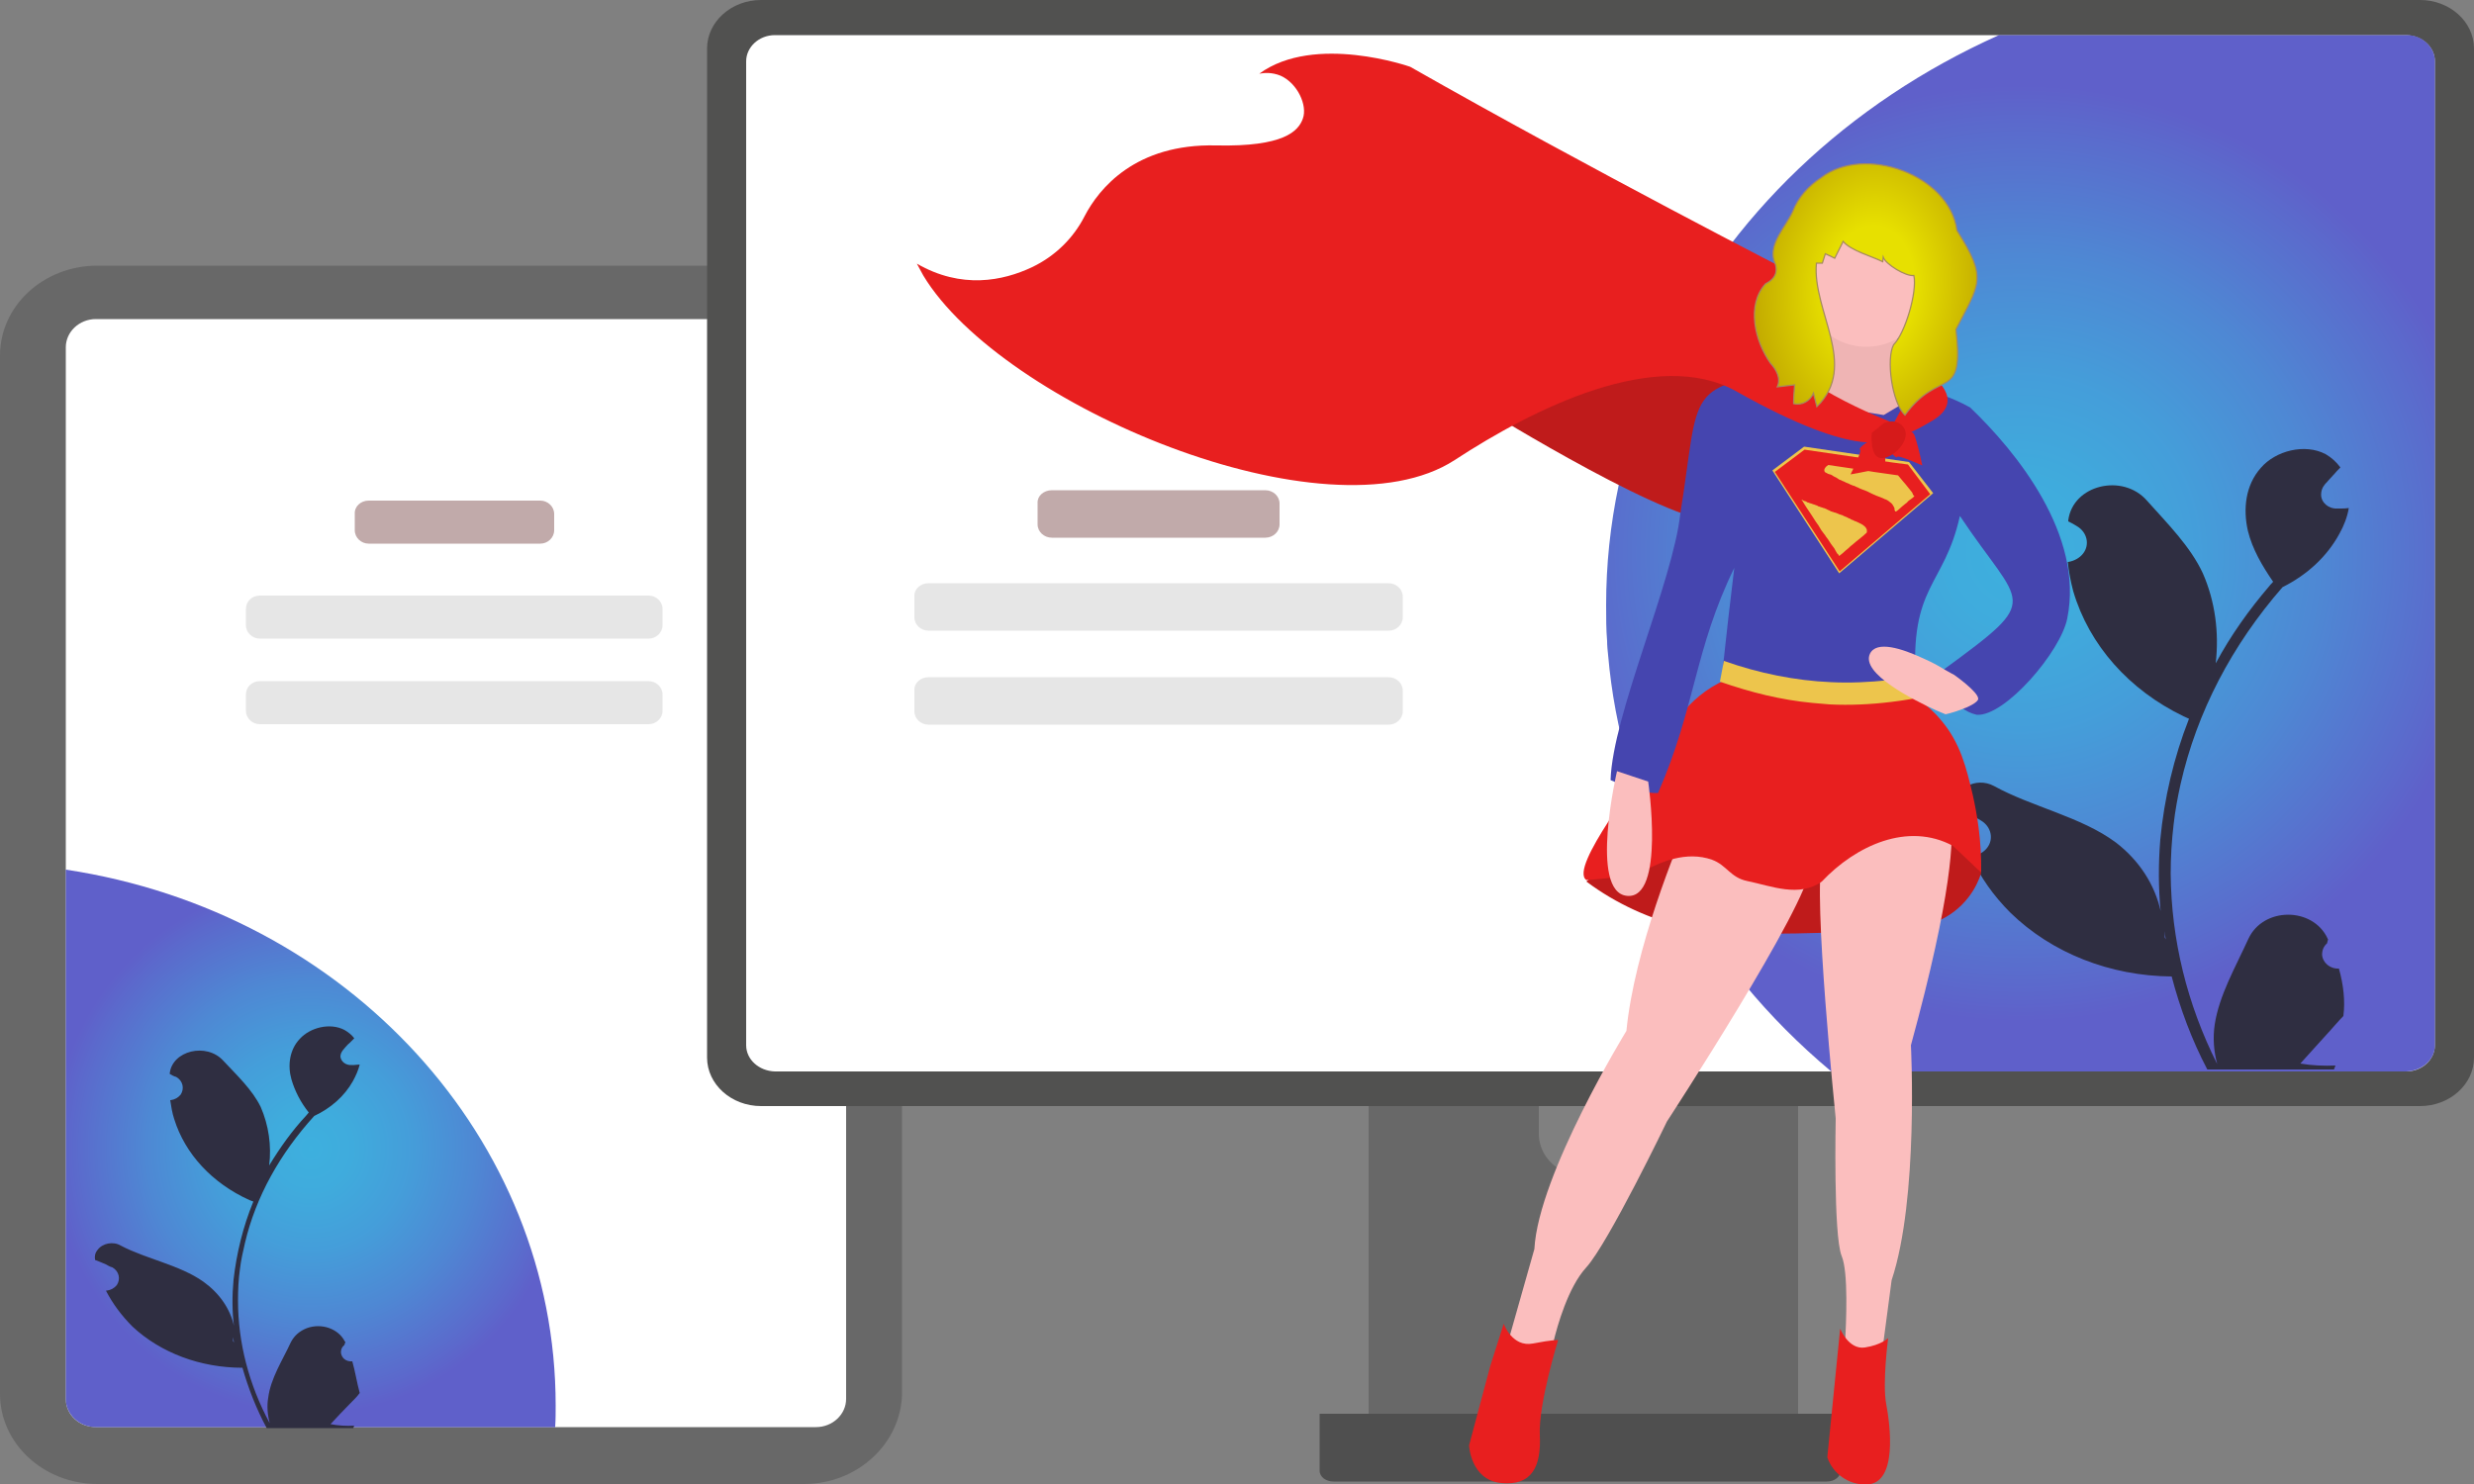 <svg version="1.1" id="Layer_1" xmlns="http://www.w3.org/2000/svg" x="0" y="0" viewBox="0 0 500 300" style="enable-background:new 0 0 500 300" xml:space="preserve"><rect x="0" y="0" width="500" height="300" fill="#808080" stroke="none"/><style>.st0{fill:#686868}.st1{fill:#fff}.st3{fill:#c1aaaa}.st4{fill:#e6e6e6}.st5{fill:#2f2e41}.st9{fill:#bf1b1b}.st10{fill:#fbbebe}.st11{fill:#e81f1f}.st13{fill:#edc54c}</style><path class="st0" d="M162.5 300H19.7C8.8 300 0 291.8 0 281.8V71.9c0-10.1 8.8-18.2 19.7-18.2h142.9c10.8 0 19.6 8.2 19.7 18.2v209.9c-.2 10-9 18.2-19.8 18.2z"/><path class="st1" d="M164.9 64.5H19.4c-3.4 0-6.1 2.6-6.1 5.7v212.6c0 3.2 2.7 5.7 6.1 5.7h145.5c3.4 0 6.1-2.6 6.1-5.7V70.3c0-3.2-2.7-5.8-6.1-5.8z"/><radialGradient id="SVGID_1_" cx="65.034" cy="443.616" r="53.893" gradientTransform="matrix(.968 0 0 .997 -.16 -210.136)" gradientUnits="userSpaceOnUse"><stop offset="0" style="stop-color:#0097d4"/><stop offset=".162" style="stop-color:#0391d2"/><stop offset=".385" style="stop-color:#0a7fce"/><stop offset=".642" style="stop-color:#1762c6"/><stop offset=".923" style="stop-color:#283abc"/><stop offset="1" style="stop-color:#2d2eb9"/></radialGradient><path d="M112.3 284.1c0 1.5 0 2.9-.1 4.4H19.4c-3.4 0-6.1-2.6-6.1-5.7v-107c57 8.6 99 54.5 99 108.3z" style="opacity:.76;fill:url(#SVGID_1_);enable-background:new"/><path class="st3" d="M74.5 101.2h34.7c1.5 0 2.8 1.2 2.8 2.7v3.3c0 1.5-1.3 2.7-2.8 2.7H74.5c-1.5 0-2.8-1.2-2.8-2.7v-3.3c-.1-1.5 1.2-2.7 2.8-2.7z"/><path class="st4" d="M52.5 120.4h78.6c1.5 0 2.8 1.2 2.8 2.7v3.3c0 1.5-1.3 2.7-2.8 2.7H52.5c-1.5 0-2.8-1.2-2.8-2.7v-3.3c0-1.5 1.2-2.7 2.8-2.7zM52.5 137.7h78.6c1.5 0 2.8 1.2 2.8 2.7v3.3c0 1.5-1.3 2.7-2.8 2.7H52.5c-1.5 0-2.8-1.2-2.8-2.7v-3.3c0-1.5 1.2-2.7 2.8-2.7z"/><path class="st5" d="M71.2 275.2c-1.3.1-2.2-.7-2.3-1.8 0-.6.2-1.1.7-1.5l.2-.6s0-.1-.1-.1c-1.3-2.6-4.7-3.8-7.7-2.7-1.5.6-2.5 1.5-3.2 2.8-1.7 3.7-4.1 7.3-4.6 11.3-.3 1.7-.1 3.5.3 5.1-4.2-7.8-6.4-16.3-6.4-24.8 0-2.2.1-4.3.4-6.4.2-1.7.6-3.5 1-5.2 2.2-9.4 7.1-18.1 14-25.7 3.4-1.6 6.1-4 7.8-7 .6-1.1 1.1-2.2 1.4-3.4-.4 0-.8.1-1.2.1h-.4c-1.2.1-2.2-.7-2.3-1.7 0-.5.2-.9.5-1.3.2-.2.3-.4.5-.6.3-.3.5-.6.8-.8l.1-.1.9-.9c-.5-.7-1.3-1.3-2-1.7-2.9-1.5-6.9-.5-9 1.8-2.1 2.2-2.5 5.4-1.7 8.2.7 2.4 1.9 4.7 3.5 6.7-.2.2-.3.4-.5.6-2.9 3.1-5.3 6.5-7.5 10.1.5-4-.1-8.1-1.7-11.8-1.7-3.5-4.8-6.4-7.6-9.4-3.4-3.7-10.3-2-10.8 2.6v.1c.4.2.8.5 1.3.6 1.4.8 1.7 2.4.9 3.6-.5.6-1.2 1-2 1.1h-.1c.2 1.3.4 2.6.8 3.8 2.2 7.1 7.7 13 15.2 16.4.3.1.5.2.8.3-2.1 5.1-3.4 10.5-4 15.8-.3 3.2-.3 6.4.1 9.5v-.1c-.8-3.6-3-6.7-6.2-9-4.8-3.4-11.6-4.6-16.7-7.3-1.5-.9-3.7-.5-4.7.9-.5.6-.6 1.3-.5 1.9v.1c.8.3 1.5.6 2.2.9.4.2.8.5 1.3.6 1.4.8 1.7 2.4.9 3.6-.5.6-1.2 1-2 1.1h-.2c1.4 2.7 3.2 5.1 5.4 7.3 5.7 5.3 13.7 8.3 22.2 8.3 1.2 4.2 2.8 8.3 4.9 12.2h17.5c.1-.2.1-.4.2-.5-1.6.1-3.2 0-4.8-.3 1.3-1.4 2.6-2.8 3.9-4.1l.1-.1c.7-.7 1.4-1.4 1.9-2.1-.6-2.2-.9-4.3-1.5-6.4zm-20-33.6zm-3.9 29.8-.2-.3v-.8c.1.4.1.8.2 1.1z"/><g><path class="st0" d="M359.2 174.3h-78.4c-2.3 0-4.2 1.7-4.2 3.8v111.7h86.8V178.1c0-2.1-1.8-3.8-4.2-3.8zm-38.9 63.5c-5.1 0-9.2-3.8-9.3-8.4v-12.9c0-4.6 4.1-8.4 9.3-8.4 5.1 0 9.3 3.7 9.3 8.4v12.9c-.1 4.6-4.2 8.4-9.3 8.4z"/><path d="M266.7 285.8v11.5c0 1.3 1.3 2.2 2.8 2.2h99.7c1.6 0 2.8-1 2.8-2.2v-11.5H266.7z" style="fill:#4f4f4f"/><path d="M489.1 0H153.8c-6 0-10.9 4.4-10.9 9.8v204c0 5.4 4.9 9.8 10.9 9.8h335.3c6 0 10.9-4.4 10.9-9.8V9.8c0-5.4-4.9-9.8-10.9-9.8z" style="fill:#515150"/><path class="st1" d="M486.3 7.1H156.6c-3.2 0-5.8 2.4-5.8 5.3v198.9c0 2.9 2.6 5.2 5.8 5.3h329.7c3.2 0 5.8-2.4 5.8-5.3V12.4c0-2.9-2.6-5.3-5.8-5.3z"/><radialGradient id="SVGID_2_" cx="408.35" cy="322.954" r="95.007" gradientTransform="matrix(1 0 0 .997 0 -210.136)" gradientUnits="userSpaceOnUse"><stop offset="0" style="stop-color:#0097d4"/><stop offset=".162" style="stop-color:#0391d2"/><stop offset=".385" style="stop-color:#0a7fce"/><stop offset=".642" style="stop-color:#1762c6"/><stop offset=".923" style="stop-color:#283abc"/><stop offset="1" style="stop-color:#2d2eb9"/></radialGradient><path d="M492.1 12.4v198.9c0 2.9-2.6 5.2-5.8 5.3H370.1c-12.9-10.8-23.4-23.5-31.1-37.8-.5-.9-1-1.8-1.4-2.8-7-13.8-11.3-28.5-12.6-43.6-.1-.9-.2-1.9-.2-2.8-.2-2.4-.2-4.8-.2-7.3 0-16.3 3.4-32.3 10-47.4.4-.9.8-1.9 1.3-2.8 13.4-28.3 37.5-51.3 68.1-65h82.5c3 0 5.6 2.4 5.6 5.3z" style="opacity:.76;fill:url(#SVGID_2_);enable-background:new"/><path class="st3" d="M212.6 99.1h43.1c1.6 0 2.9 1.2 2.9 2.7v4.2c0 1.5-1.3 2.7-2.9 2.7h-43.1c-1.6 0-2.9-1.2-2.9-2.7v-4.3c-.1-1.4 1.2-2.6 2.9-2.6z"/><path class="st4" d="M187.7 117.9h92.9c1.6 0 2.9 1.2 2.9 2.7v4.2c0 1.5-1.3 2.7-2.9 2.7h-92.9c-1.6 0-2.9-1.2-2.9-2.7v-4.2c-.1-1.5 1.2-2.7 2.9-2.7zM187.7 136.9h92.9c1.6 0 2.9 1.2 2.9 2.7v4.2c0 1.5-1.3 2.7-2.9 2.7h-92.9c-1.6 0-2.9-1.2-2.9-2.7v-4.2c-.1-1.5 1.2-2.7 2.9-2.7z"/><path class="st5" d="M472.7 195.8c-1.8.1-3.3-1.2-3.4-2.8 0-.9.3-1.7 1-2.3.1-.3.1-.5.2-.8 0-.1-.1-.1-.1-.2-3-6.4-13-6.4-16 .1-2.6 5.7-5.9 11.4-6.8 17.3-.4 2.7-.2 5.4.5 8-6.1-12.1-9.3-25.2-9.4-38.5 0-3.3.2-6.7.6-10 .3-2.7.8-5.4 1.4-8.1 3.3-14.6 10.4-28.1 20.6-39.8 5-2.5 9-6.2 11.5-10.8.9-1.6 1.6-3.4 1.9-5.2-.6.1-1.1.1-1.7.1h-.6c-1.8.1-3.3-1.2-3.3-2.8 0-.7.2-1.4.7-2 .2-.3.5-.5.7-.8.4-.4.7-.8 1.1-1.2l.1-.1c.4-.5.8-.9 1.3-1.4-.8-1.1-1.8-2-3-2.7-4.2-2.2-10.1-.7-13.1 2.8-3.1 3.5-3.6 8.3-2.6 12.7.9 3.7 2.9 7.1 5.1 10.3-.2.3-.5.5-.7.8-4.2 4.9-7.9 10.1-10.9 15.7.7-6.2-.1-12.5-2.6-18.2-2.5-5.4-7.1-10-11.3-14.7-4.9-5.6-15-3.2-15.9 4v.2c.6.3 1.2.6 1.8 1 2 1.2 2.6 3.7 1.2 5.5-.7.9-1.8 1.5-3 1.7h-.1c.2 2 .6 4 1.1 5.9 3.2 10.9 11.3 20 22.3 25.3.4.2.7.3 1.1.5-3.1 7.9-5 16.1-5.8 24.4-.4 4.9-.4 9.9.1 14.8v-.2c-1.2-5.5-4.4-10.4-9.1-14-7-5.2-17-7.2-24.6-11.4-3.7-2-8.3.6-7.7 4.4v.2c1.1.4 2.2.9 3.3 1.4.6.3 1.2.6 1.8 1 2 1.2 2.6 3.7 1.2 5.5-.7.9-1.8 1.5-3 1.7H398.3c1.9 4.2 4.6 8 8 11.4 8.4 8.2 20.2 12.8 32.6 12.9 1.7 6.5 4.1 12.9 7.2 18.8h25.6c.1-.3.2-.5.3-.8-2.4.1-4.8 0-7.1-.4l5.7-6.3.1-.1c1-1.1 1.9-2.2 2.9-3.2.4-3.1 0-6.4-.9-9.6zm-29.4-52zm-5.6 46.1-.2-.4v-1.3c0 .5.1 1.1.2 1.7z"/></g><g><path class="st9" d="M400.4 176.5c-.7-1.6-1.9-4-4-6.2-5.3-5.5-11.6-4.8-37-3.2-16.9 1.1-24.1 1.4-32.9 6.8-2.6 1.6-4.6 3.2-5.9 4.3 6 4.5 12.9 7.6 20.2 9.4 2.2.5 6.6 1.4 22.2 1.1 5.9-.1 14.2-.4 24.2-1.2 1.6-.2 7-1.3 10.7-6.2 1.3-1.7 2.1-3.5 2.5-4.8zM300.3 82.9s39.6 24.5 47.4 22.3c7.7-2.1 12.8-27.4 12.8-27.4l-30.2-8.7-30 13.8z"/><path class="st10" d="M386.2 211.3s1.6 31-3.9 47.5l-1.8 13.6-.4 3.2-6.3-.6-1-1.8s0-.6.1-1.7c.2-4 .7-14.3-.7-17.6-1.7-4.2-1.2-27.8-1.2-27.8s-4.7-46-2.7-52c.1-.2.1-.3.2-.4 2.5-3.9 24.8-10.8 24.8-10.8s.6.3.9 2.3c.7 3.9.4 15.4-8 46.1zm-20.3-36.1c-.4 7.7-29 51.5-29 51.5s-11.8 24.5-16.3 29.5c-3.7 4-5.9 12-6.6 14.9-.2.6-.2 1-.2 1l-4.3 2.7-5.1-2.2.8-2.8 4.9-17.3c.8-15.1 18.6-44.1 18.6-44.1 1.6-16.5 10.2-37.4 12.7-43.1.4-1 .7-1.5.7-1.5s23.7 4.2 24 11.1c-.2.1-.2.2-.2.3z"/><path class="st11" d="M400.4 176.4c.1-6.7-.9-12.1-1.7-15.7-1.3-5.5-2.5-10.5-6.4-15.1-2.8-3.4-6-5.2-8.1-6.2-5.5.2-11.2-.4-16.9-.7-5.4-.3-14.9-3-15.4-2.4-9 2.6-13.1 8.7-18.1 16.7-2 4-16.8 22.4-13.2 24.9 1.8-.1 3.6-.3 5.5-.5 1.8-.2 3.4-.4 5.1-.7 4.3-2.6 9.7-4.7 14.8-2.9 3 1.1 3.7 3.6 7.1 4.3 4.9 1 10.5 3.4 15.1.1 6.9-7.3 17.4-12.1 26.5-7.2l5.7 5.4z"/><path d="M417.8 125c-1.3 6.7-12.6 19.9-18.3 19.5-4.9-1.1-6.7-6.5-6.6-9.2 20.2-14.8 15.7-12.2 3.2-31-3.2 14.4-10.2 13.8-8.9 33.8-11.9 1.6-28.6-.2-39-3.2.7-6.7 1.5-13.5 2.3-20.1-8.1 16.6-7.8 28.1-15.4 45.5-2.7.2-7.1-1.5-9.6-2.6.4-13.2 12.6-40.1 14.1-53.9 4.1-25.4.4-25.9 24.4-28.8 3.3 4.9 15.2 7.6 20.9 2.7 3.8.6 9.9 2.7 13.3 4.7 9.4 9 23 25.8 19.6 42.6z" style="fill:#4545af"/><path class="st13" d="M366.3 142.1c-6.3-.6-12.4-2.1-18.7-4.3l.8-4.2c7 2.5 14.5 4 21.6 4.3 3.9.2 7.8 0 11.7-.4 2.4-.3 8 3.1 8 3.1-2.5.6-5 1-7.5 1.3-4.1.5-8.3.7-12.4.5-1.1-.1-2.3-.2-3.5-.3z"/><path d="M368.9 61.9s.7 11-2.6 12.2-5.4 2.1-5.4 2.1l6.7 5.6 13.1 2.1 3.7-2.2 3.4-2.5s-5-1.6-4.8-4.2.7-10.4.7-10.4l-14.8-2.7z" style="fill:#efb4b4"/><path class="st11" d="M303.9 267.6s1.7 4.8 5.9 4c4.1-.8 5.1-.7 5.1-.7s-4 12.9-3.7 19.2c.3 6.4-1.6 10.3-7.8 9.7-6.2-.6-6.5-7.6-6.5-7.6l4.3-16.1 2.7-8.5zm68 1s1.7 4.3 5 3.8 4.7-1.9 4.7-1.9-1.2 9.1-.4 13.3c.8 4.2 2.4 16.2-4 16.3-3.6.1-6.8-2.2-7.9-5.5l2.6-26z"/><circle class="st10" cx="377.2" cy="57.4" r="12.7"/><path class="st10" d="M326.8 155.9s-5.7 24.4 2 25.2c7.8.8 4.3-23.1 4.3-23.1l-6.3-2.1zm73-14.6c-.1.7-1.9 1.6-3.6 2.2-1.6.6-3 .9-3 .9s-.7-.3-1.9-.8c-2.2-1-6.1-2.9-9.1-5s-5.2-4.4-4.3-6.4c1.3-2.8 6.5-1.1 10.8.9 1.6.7 3.1 1.5 4.2 2.2 1.2.7 2 1.1 2 1.1s5 3.5 4.9 4.9z"/><path class="st11" d="M363.3 55.7S321.2 34.1 285 13.5c0 0-19.3-6.8-30.5 1.4 1-.2 2.6-.3 4.3.4 3.4 1.5 5.5 6 4.5 8.7-.9 2.5-3.8 5.7-17.5 5.4-16.3-.4-23.7 8.7-26.6 14.3-2.3 4.5-6 8.1-10.6 10.3-5.9 2.8-14.3 4.5-23.3-.7 0 0 .5.9 1.3 2.4 15.8 26.2 81.7 54 107.4 37.3 15.9-10.4 40.8-22.9 56.9-13.9 25.3 14.3 30.6 9.6 30.6 9.6l1.4-3.1s-24.9-9.3-24.6-18.2 5-11.7 5-11.7z"/><path class="st11" d="M390.2 75.8s7.4 5 .4 9.2-8.5 3.5-8.5 3.5l-.2-1.4 5.1-9.5 3.2-1.8z"/><path class="st13" d="m385.9 93.5-.1-.1-21.1-3.1h-.1l-6.4 4.8 13.5 20.8 19-16.2-4.8-6.2z"/><path class="st11" d="m385.6 93.9-3.1-.4-5.5-.8-12.3-1.8-6 4.5 13.1 20.1 18.3-15.6-4.5-6zm-8.3 13.7c-.1.2-.3.3-.4.4l-.2.2c-.4.3-.7.6-1.1.9l-.5.4c-.2.2-.5.4-.7.6-.3.2-.5.4-.8.7-.2.2-.4.3-.6.5-.4.4-.8.7-1.3 1.1-.1-.2-.2-.4-.4-.5-.1-.2-.3-.5-.4-.7s-.2-.4-.3-.5c-.1-.1-.2-.3-.3-.4-.4-.5-.7-1.1-1.1-1.6-.2-.2-.3-.5-.5-.7-.2-.3-.4-.5-.6-.8s-.4-.7-.6-1l-.5-.7c-.2-.3-.9-1.4-.9-1.4l-1-1.5c-.3-.5-.6-.9-.8-1.3l-.1-.1c0-.1-.1-.1-.1-.2.1 0 .2.1.2.1.1 0 .1.1.2.1.1.1.2.1.3.1.2.1.3.1.4.2s.2.1.3.1c.1.1.2.1.3.1.1.1.2.1.3.1.1.1.2.1.3.1.1.1.2.1.3.1.1.1.2.1.3.1.1.1.3.1.4.2s.2.1.3.1c.1.1.2.1.3.1.1.1.2.1.3.1.1.1.2.1.3.1.2.1.3.1.5.2.1.1.2.1.2.1.1.1.2.1.2.1.2.1.3.1.4.2s.2.1.3.1c.1.1.2.1.3.1.1.1.2.1.3.1s.2.1.3.1c.2.1.3.1.5.2.1.1.2.1.3.1.1.1.2.1.3.1.2.1.3.1.4.2.2.1.3.1.5.2s.3.1.4.2.2.1.3.1c.1.1.2.1.3.2.2.1.3.1.5.2s.3.2.5.2c.1.1.2.1.2.1l.6.3c.3.1.5.3.7.4.2.2.4.3.5.5s.2.3.2.5v.4zm9.6-7.3-.1.1-.2.2c-.1.1-.3.2-.4.3-.3.2-.6.4-.8.7-.1.1-.3.2-.4.3-.2.2-.4.3-.6.5-.3.3-.6.5-.9.8l-.3.2h-.1s-.1 0-.1-.1c0 0 0-.1-.1-.1v-.2c0-.3-.1-.5-.3-.8-.2-.4-.5-.6-.9-.9-.1-.1-.2-.1-.3-.2-.2-.1-.4-.2-.5-.2-.1-.1-.2-.1-.2-.1l-.2-.1c-.2-.1-.3-.1-.5-.2-.3-.1-.5-.2-.8-.3s-.6-.3-.9-.4l-.8-.4-.7-.3-.3-.1c-.2-.1-.3-.1-.5-.2s-.3-.1-.4-.2c-.2-.1-.3-.1-.5-.2s-.3-.2-.5-.2c-.2-.1-.3-.1-.5-.2s-.3-.1-.4-.2c-.2-.1-.3-.1-.5-.2s-.3-.1-.4-.2c-.2-.1-.3-.1-.5-.2s-.3-.2-.5-.2c-.1-.1-.2-.1-.3-.2-.1-.1-.2-.1-.3-.2l-.6-.3c-.1-.1-.2-.1-.3-.2-.2-.1-.3-.2-.5-.2-.2-.1-.4-.1-.5-.2 0 0-.1-.1-.2-.1 0 0-.1-.1-.2-.1-.1-.1-.1-.1-.2-.3 0-.2 0-.4.1-.5.1-.2.2-.3.3-.4.1-.1.3-.2.4-.3l6.1.9 3.1.5 4.9.7c.3.4.7.8 1 1.2l.6.7 1.2 1.5s.1.1.1.2c.1.1.1.2.1.3l.3.3z"/><path class="st11" d="M374 95.9s2.5-5 1.9-5c-.6-.1 2.6-2.9 3.6-1.7 1 1.3 2.7 4.9.3 5.5-2.3.6-5.8 1.2-5.8 1.2zM388.5 94.1s-5.1-2.3-5.1-1.7c0 .6-3.1-2.5-1.9-3.6 1.2-1 4.8-2.9 5.5-.6.8 2.4 1.5 5.9 1.5 5.9z"/><path d="M380.8 85.5s2.8-1.2 4.1 1.2-2.5 6.2-4.8 5.9c-2.3-.2-1.8-5.1-1.8-5.1l2.5-2z" style="fill:#d61a1a"/><radialGradient id="SVGID_3_" cx="395.845" cy="26.2" r="29.701" gradientTransform="matrix(.996 .094 .134 -1.411 -19.686 57.903)" gradientUnits="userSpaceOnUse"><stop offset=".297" style="stop-color:#e7e000"/><stop offset=".785" style="stop-color:#c3ab00"/><stop offset="1" style="stop-color:#ad9600"/></radialGradient><path d="M368.1 35.9c-2.6 1.7-4.7 4-5.8 6.9-1.5 3.2-4.7 6.3-3.8 9.8 1 2.2.4 3.7-1.7 4.8-3.9 4.3-2.1 11.6 1 16 1.2 1.3 2.2 3.1 1.4 4.8l3.5-.4c-.1 1.3-.2 2.5-.2 3.8 1.6.4 3.3-.5 4-2.1.2.9.5 1.8.7 2.7 8.5-8.3-1-19.3-.1-29h1.2c.2-.6.4-1.3.6-1.9.7.3 1.3.6 1.9.9l1.7-3.4c1.6 1.9 5.8 3 8 4.1l.1-.9c.5 1.4 4.5 3.9 6.2 3.7.7 3.4-1.8 11.7-4.1 14-1.5 2.7-.4 11.7 2.3 14.2 7.1-9.7 12-2.4 10.3-17.3 4.8-9.4 6.4-10.2.2-20-1.5-11.3-18.7-17.4-27.4-10.7z" style="fill:url(#SVGID_3_);stroke:#a58a5e;stroke-width:.25;stroke-miterlimit:10"/></g></svg>